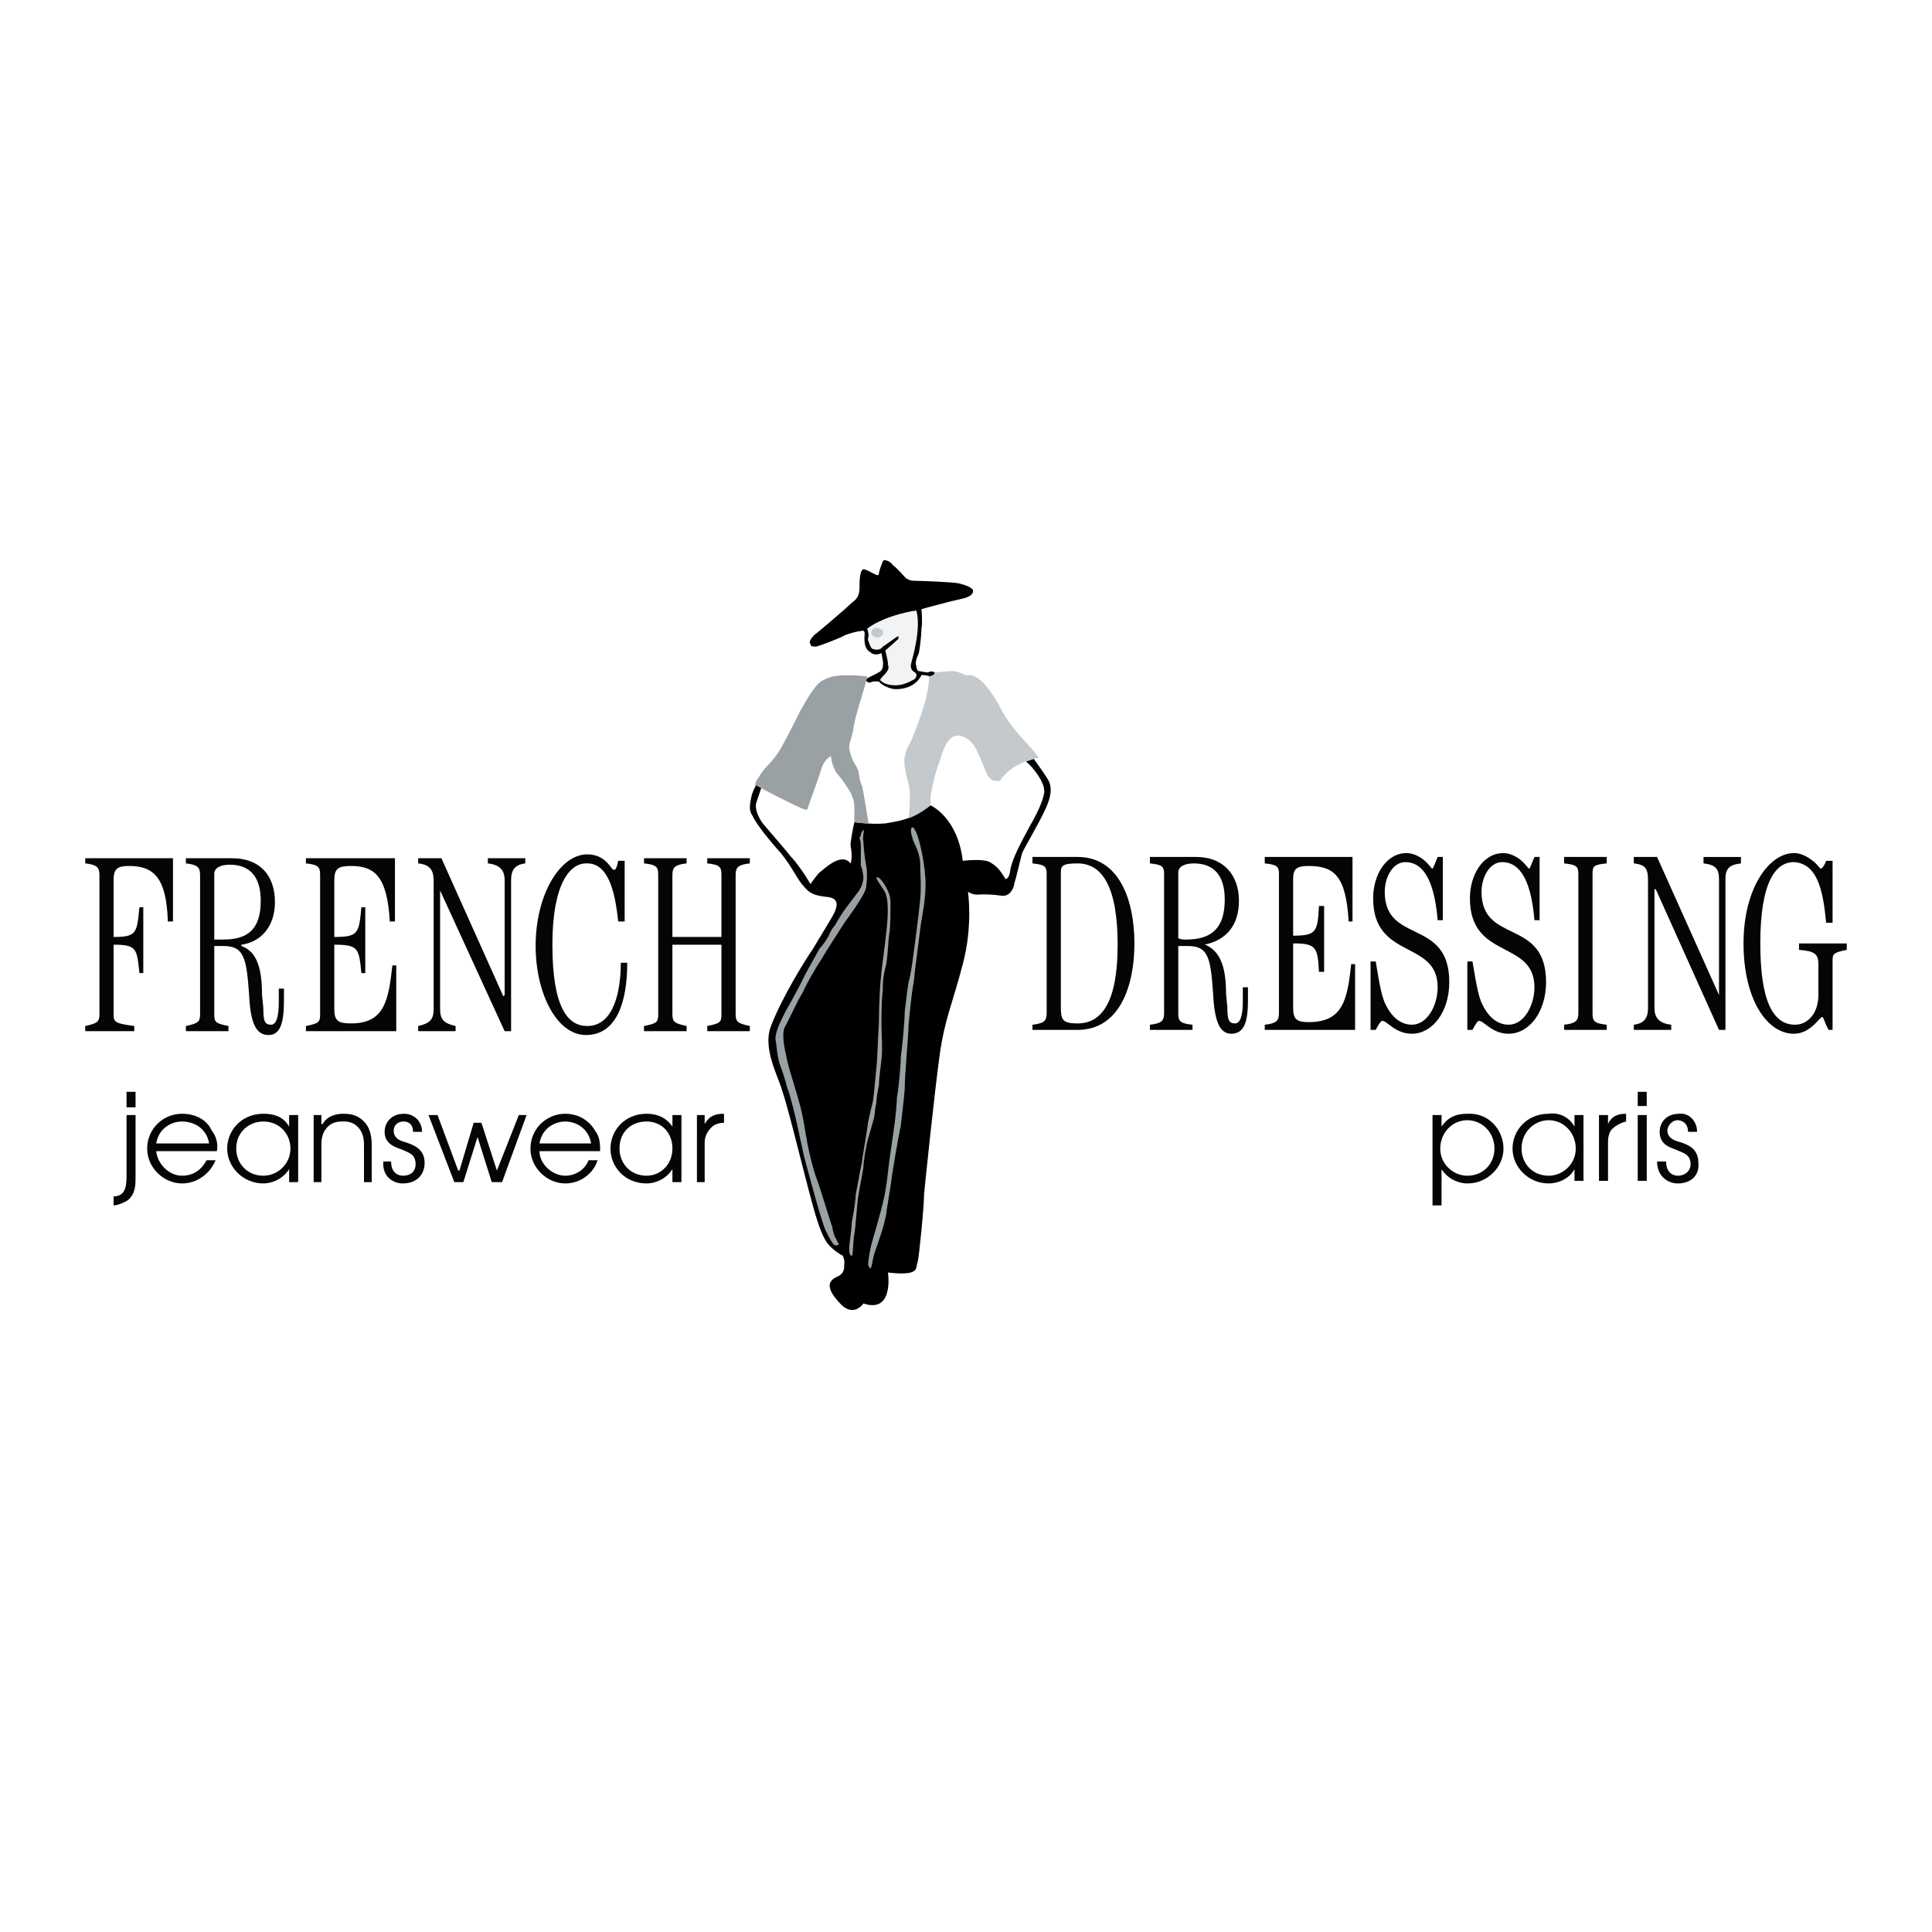 <?xml version="1.0" encoding="utf-8"?>
<!-- Generator: Adobe Illustrator 13.0.0, SVG Export Plug-In . SVG Version: 6.00 Build 14948)  -->
<!DOCTYPE svg PUBLIC "-//W3C//DTD SVG 1.0//EN" "http://www.w3.org/TR/2001/REC-SVG-20010904/DTD/svg10.dtd">
<svg version="1.0" id="Layer_1" xmlns="http://www.w3.org/2000/svg" xmlns:xlink="http://www.w3.org/1999/xlink" x="0px" y="0px"
	 width="192.756px" height="192.756px" viewBox="0 0 192.756 192.756" enable-background="new 0 0 192.756 192.756"
	 xml:space="preserve">
<g>
	<polygon fill-rule="evenodd" clip-rule="evenodd" fill="#FFFFFF" points="0,0 192.756,0 192.756,192.756 0,192.756 0,0 	"/>
	<polygon fill-rule="evenodd" clip-rule="evenodd" fill="#FFFFFF" points="86.013,67.73 87.43,67.602 87.816,67.988 88.46,68.375 
		88.975,68.503 90.134,68.375 91.164,67.988 91.679,67.473 91.807,67.087 93.224,67.344 90.777,75.198 91.035,81.894 86.657,82.537 
		84.339,74.94 86.013,67.73 	"/>
	<path fill-rule="evenodd" clip-rule="evenodd" fill="#F2F3F4" d="M86.271,62.194l0.129,1.545l0.257,0.772
		c0,0,0.386,0.386,0.515,0.386l0.515,0.129l0.515-0.258v1.03l-0.129,1.159l-0.515,0.515l0.258,0.386l0.515,0.515l0.901,0.128
		l0.901-0.128l0.644-0.129l0.644-0.386l0.258-0.644l-0.258-0.257l-0.128-0.515l0.128-1.288l0.386-2.704l-0.128-1.931L86.271,62.194
		L86.271,62.194z"/>
	<path fill-rule="evenodd" clip-rule="evenodd" d="M75.456,78.288l0.515,0.258c0,0-0.386,1.159-0.515,1.545s0,1.159,0.644,2.06
		c0.772,0.901,2.446,2.833,2.833,3.348c0.515,0.515,1.417,1.803,1.931,2.704c0,0,0.515-0.772,0.901-1.159
		c0.515-0.386,2.189-2.06,3.09-0.901c0,0,0.257-0.515,0-1.802c0-0.387,0.257-1.803,0.387-2.318c0,0,1.673,0.258,3.09,0.129
		c1.288-0.257,2.446-0.257,4.506-1.803c0,0,2.704,1.159,3.219,5.537c0,0,1.931-0.258,2.704,0.129
		c0.644,0.386,1.03,0.772,1.545,1.674c0,0,0.387,0.128,0.516-1.03c0.257-1.159,1.029-2.575,1.931-4.249
		c0.901-1.545,1.545-3.09,1.417-3.605c0-0.772-1.03-2.189-1.803-2.833l0.772-0.257c0,0,1.416,1.931,1.545,2.317
		s0.386,1.03-0.387,2.704c-0.772,1.674-2.188,3.992-2.317,4.378s-0.644,2.704-0.772,2.961c0,0.387-0.386,1.417-1.287,1.288
		c-0.901-0.128-1.545-0.128-1.932-0.128c-0.386,0-0.772,0.128-1.416-0.257c0,0,0.515,3.347-0.515,7.21
		c-1.03,3.991-1.802,5.407-2.317,9.141s-1.417,12.488-1.545,13.777c0,1.287-0.515,6.438-0.644,6.824
		c-0.257,0.514,0.386,1.416-2.961,1.029c0,0,0.644,4.119-2.446,3.09c0,0-1.03,1.545-2.446-0.129
		c-1.545-1.674-0.772-2.188-0.386-2.445c0.257-0.129,0.772-0.258,0.901-0.902c0-0.643,0.128-0.643-0.129-1.287
		c0,0-1.287-0.645-1.802-1.674c-0.644-1.158-1.159-3.219-1.674-5.15c-0.515-1.932-2.06-8.24-2.575-9.656
		c-0.386-1.416-1.931-4.119-1.159-6.309c1.03-2.832,3.605-6.953,4.249-7.854c0.515-0.901,2.06-3.348,2.189-3.734
		s0.515-1.288-0.772-1.417s-1.803-0.386-2.318-1.03c-0.644-0.644-1.159-1.931-2.317-3.348c-1.288-1.417-2.576-3.09-2.833-3.734
		c-0.386-0.515-0.258-1.159-0.128-1.803C75.069,78.932,75.456,78.288,75.456,78.288L75.456,78.288z"/>
	<path fill-rule="evenodd" clip-rule="evenodd" d="M88.073,64.512c-0.128,0.257-0.515,0.386-0.901,0.257
		c-0.258,0-0.386-0.386-0.515-0.772c-0.129-0.257,0-0.386,0-0.644c0-0.129-0.129-0.644-0.129-0.644
		c1.932-1.416,4.893-1.802,4.893-1.802c0.515,1.802-0.386,4.764-0.515,5.279c-0.129,0.515,0.128,0.772,0.386,0.901
		c0.257,0.257,0.128,0.386,0,0.644c-0.258,0.129-1.03,0.644-1.932,0.644c-1.03,0-1.416-0.387-1.545-0.515
		c0-0.129,0.257-0.386,0.515-0.644c0.515-0.644,0.257-0.644,0.257-1.03c0-0.257-0.257-1.288-0.257-1.288
		c0.129-0.129,0.901-0.772,1.159-1.03c0.257-0.128,0.129-0.515,0.129-0.386C89.49,63.482,88.331,64.383,88.073,64.512L88.073,64.512
		z M88.073,66.572c-0.128,0.515-0.515,0.515-0.644,0.644c-0.257,0.129-0.515,0.258-0.772,0.386C86.4,67.73,86.528,67.73,86.4,67.859
		c0,0.128,0.128,0.128,0.257,0.257c0.129,0,0.386-0.129,0.515-0.129c0.257,0,0.515,0,0.515,0c0.257,0.387,1.159,0.772,1.673,0.772
		c2.06,0,2.575-1.416,2.575-1.416s0.515,0,0.772,0.129c0.257,0,0.257,0,0.515-0.129c0.257-0.129,0.129-0.257,0-0.257
		c-0.129-0.129-0.386-0.129-0.644,0c-0.258,0-0.773-0.129-0.901-0.129c-0.129,0-0.258-0.257-0.258-0.515
		c-0.128-0.257,0-0.772,0.258-1.288c0.128-0.644,0.257-1.931,0.257-2.446c0.129-0.515,0-1.931,0-1.931
		c0.386-0.129,3.348-0.901,3.991-1.03c0.644-0.128,1.159-0.386,1.159-0.772c0-0.386-0.901-0.644-1.416-0.772
		c-0.515-0.128-3.863-0.257-4.377-0.257c-0.515,0-0.644-0.129-0.901-0.257c-0.129-0.129-0.901-1.03-1.288-1.288
		c-0.257-0.386-0.644-0.515-0.901-0.515c-0.129,0-0.386,0.772-0.515,1.288c0,0.386-0.258,0.128-0.387,0.128
		c-0.257-0.128-0.901-0.515-1.159-0.515c-0.386,0.129-0.386,1.288-0.386,1.802c0,1.159-0.515,1.288-0.901,1.674
		c-0.386,0.386-3.09,2.704-3.605,3.09c-0.515,0.515-0.515,0.772-0.386,0.901c0,0.257,0.257,0.257,0.515,0.257
		c0.257,0,2.575-0.901,2.961-1.159c0.387-0.129,1.159-0.386,1.545-0.386c0.257-0.129,0.386,0,0.386,0.257
		c-0.129,1.288,0.257,1.674,0.515,1.803c0.515,0.515,1.159,0.128,1.159,0.128C88.202,66.443,88.073,66.186,88.073,66.572
		L88.073,66.572z"/>
	<path fill-rule="evenodd" clip-rule="evenodd" fill="#9AA1A4" d="M86.528,67.473c0,0,0,0-0.257,1.03
		c-0.258,0.901-1.03,3.219-1.159,4.377c-0.257,1.159-0.386,1.159-0.386,1.803c0.257,1.288,0.644,1.545,0.901,2.189
		c0.129,0.644,0.129,1.03,0.386,1.545c0.129,0.515,0.644,3.734,0.644,3.734s-0.901,0-1.416-0.129c0,0,0-0.901,0-1.288
		c0-0.386,0-0.901-0.387-1.674c-0.386-0.644-0.901-1.416-1.288-1.802c-0.386-0.515-0.644-1.288-0.644-1.803
		c0,0-0.644,0.129-1.03,1.417c-0.386,1.288-1.287,3.605-1.287,3.734c0,0.128-0.129,0.257-0.387,0.128
		c-0.257,0-4.764-2.317-4.893-2.446c0-0.128,0.129-0.257,0.129-0.386c0.129-0.128,0.515-0.901,1.03-1.416
		c0.515-0.515,1.159-1.288,1.545-2.06c0.386-0.644,1.416-2.704,1.803-3.477c0.515-0.901,1.545-2.833,2.317-3.09
		C82.795,67.473,83.696,67.215,86.528,67.473L86.528,67.473z"/>
	<path fill-rule="evenodd" clip-rule="evenodd" fill="#C3C9CC" d="M90.648,81.636c0,0,0.901-0.258,2.189-1.288c0,0,0-0.386,0-0.772
		c0-0.257,0.386-2.317,0.901-3.605c0.386-1.288,0.901-2.704,1.931-2.575c1.03,0.129,1.545,0.901,1.931,1.803
		c0.386,0.772,0.773,1.931,1.03,2.318c0.258,0.257,0.387,0.386,0.772,0.386c0.258,0,0.387,0.129,0.516-0.257
		c0.257-0.257,1.158-1.545,3.733-2.06c0,0-0.901-1.159-1.674-1.932c-0.772-0.901-1.674-1.931-2.317-3.347
		c-0.772-1.288-1.674-2.704-2.833-2.961c-0.257,0-0.386,0.129-0.772-0.129c-0.386-0.128-0.644-0.257-1.03-0.257
		c-0.515,0-1.803,0.129-1.803,0.129s0.129,0.257-0.515,0.386c0,0,0,1.03-0.386,2.446s-1.159,3.476-1.545,4.249
		c-0.386,0.644-0.644,1.417-0.515,2.318c0.129,0.901,0.515,1.931,0.515,2.704C90.777,79.833,90.777,80.863,90.648,81.636
		L90.648,81.636z"/>
	<path fill-rule="evenodd" clip-rule="evenodd" fill="#9AA1A4" d="M86.142,82.794c0,0-0.257,0.258-0.257,0.515
		c0,0.129-0.129,0.129-0.129,0.386c0.129,0.129,0.129,0.515,0.129,0.901c0,0.258,0,0.901,0,1.159c0,0.129,0,0.386,0,0.644
		c0.128,0.129,0.257,0.902,0.257,1.159s-0.129,0.901-0.515,1.417c-0.386,0.515-1.288,1.673-1.545,2.06
		c-0.257,0.387-0.644,1.03-0.772,1.288c-0.257,0.258-0.386,0.515-0.515,0.772c-0.129,0.386-0.644,1.159-1.03,1.545
		c-0.258,0.515-1.416,2.446-1.803,3.348c-0.386,0.771-1.159,2.188-1.545,2.832c-0.386,0.771-1.159,2.189-1.03,2.961
		c0.128,0.773,0.128,1.416,0.386,2.318c0.387,1.029,0.644,1.93,0.773,2.445c0.257,0.516,0.901,3.219,1.03,3.863
		c0.128,0.643,0.515,2.316,0.644,2.961c0.129,0.516,0.901,3.348,1.159,4.248c0.257,0.902,0.772,2.705,1.03,3.221
		c0.257,0.514,0.644,1.287,0.901,1.416c0.386,0,0.386-0.129,0.386-0.129s-0.257-0.387-0.257-0.516c-0.129,0-0.386-0.9-0.386-1.158
		c-0.129-0.258-1.159-3.734-1.545-4.764c-0.386-0.902-1.03-3.734-1.03-4.121c-0.128-0.387-0.258-1.803-0.644-3.219
		c-0.387-1.545-1.288-4.119-1.417-5.15c-0.257-1.029-0.386-2.188-0.129-2.703c0.386-0.645,1.288-2.703,1.803-3.477
		c0.386-0.9,1.288-2.446,1.802-3.219c0.515-0.901,2.446-3.863,2.446-3.863s1.932-2.575,2.061-3.348c0.128-0.772,0.128-1.802,0-2.317
		c-0.129-0.644-0.258-1.931-0.258-2.318C86.013,83.567,86.271,82.923,86.142,82.794L86.142,82.794z"/>
	<path fill-rule="evenodd" clip-rule="evenodd" fill="#9AA1A4" d="M87.43,87.559c0,0,0.128-0.129,0.386,0.129
		c0.257,0.257,1.03,1.288,1.03,2.317s0,2.446-0.129,3.219s-0.129,2.446-0.386,3.348c-0.258,1.03-0.258,1.546-0.258,2.317
		c-0.128,0.645-0.128,2.703-0.128,3.348s0.128,2.574,0,3.477c-0.129,1.029-0.257,2.061-0.257,2.574
		c-0.129,0.516-0.258,1.416-0.258,1.803c-0.129,0.387-0.129,1.031-0.257,1.545c-0.129,0.516-0.258,0.902-0.515,1.803
		c-0.257,0.773-0.515,2.576-0.515,2.961c0,0.258-0.386,2.061-0.515,2.963c-0.128,0.771-0.257,3.09-0.386,3.732
		c-0.129,0.516-0.129,2.318-0.258,2.189c-0.257,0-0.257-0.516-0.257-0.773c0-0.385,0.257-1.93,0.257-2.574
		c0.128-0.645,0.386-2.061,0.386-2.703c0.129-0.645,0.515-2.834,0.644-3.348c0-0.387,0.387-2.318,0.515-3.348
		c0.129-1.031,0.386-1.932,0.515-2.447c0.129-0.514,0.257-2.188,0.386-3.477c0.128-1.158,0.128-2.574,0.258-4.506
		c0-1.932,0.128-4.119,0.257-5.15c0.128-1.159,0.386-2.961,0.515-4.249c0.128-1.287,0.257-3.09-0.258-3.862
		C87.688,88.073,87.43,87.688,87.43,87.559L87.43,87.559z"/>
	<path fill-rule="evenodd" clip-rule="evenodd" fill="#9AA1A4" d="M91.035,82.537c-0.257,0-0.128,0.772,0,1.03
		c0,0.386,0.644,1.159,0.772,2.446c0,1.288,0.129,2.317,0,3.734c-0.128,1.416-0.644,5.279-0.644,5.279s-0.257,2.188-0.515,2.962
		c-0.129,0.771-0.257,1.93-0.386,2.961c0,1.029-0.258,3.605-0.386,4.506c0,0.9-0.257,3.477-0.386,3.992
		c0,0.385-0.129,1.932-0.257,2.832c-0.129,0.9-0.386,2.703-0.515,3.605c-0.129,1.029-0.257,2.445-0.515,3.605
		c-0.257,1.287-1.159,4.248-1.288,4.764c-0.128,0.514-0.386,1.93-0.257,2.059s0.129,0.387,0.257,0.129
		c0.129-0.385,0.129-0.643,0.258-1.158c0.128-0.516,1.159-3.09,1.288-4.506c0.257-1.545,0.515-3.219,0.515-3.348
		s0.644-3.992,0.901-5.15c0.128-1.287,0.258-2.061,0.386-3.605c0-1.545,0.386-5.408,0.386-6.438
		c0.129-1.158,0.258-2.961,0.515-4.248c0.129-1.417,0.515-4.121,0.644-5.28c0.129-1.159,0.644-3.09,0.515-5.15
		C92.193,85.627,91.55,82.666,91.035,82.537L91.035,82.537z"/>
	<path fill-rule="evenodd" clip-rule="evenodd" fill="#C3C9CC" d="M86.915,63.224c0,0,0-0.386,0.258-0.515
		c0.128-0.128,0.644-0.128,0.901,0.258C88.331,63.224,87.558,64.125,86.915,63.224L86.915,63.224z"/>
	<path fill-rule="evenodd" clip-rule="evenodd" fill="#040606" d="M142.922,111.248h0.901v1.16l0,0
		c0.772-1.16,1.803-1.287,2.575-1.287c2.188-0.129,3.605,1.674,3.605,3.475c0,1.803-1.545,3.477-3.605,3.477
		c-0.644,0-1.803-0.258-2.575-1.416l0,0v3.605h-0.901V111.248L142.922,111.248z M146.398,111.764c-1.545,0-2.704,1.287-2.704,2.832
		c0,1.547,1.288,2.705,2.704,2.705c1.674,0,2.704-1.287,2.704-2.705C149.103,112.922,147.814,111.764,146.398,111.764
		L146.398,111.764z"/>
	<path fill-rule="evenodd" clip-rule="evenodd" fill="#040606" d="M157.986,117.814h-0.901v-1.158l0,0
		c-0.644,1.158-1.931,1.416-2.575,1.416c-2.06,0-3.604-1.674-3.604-3.477c0-1.801,1.416-3.475,3.604-3.475
		c0.772-0.129,1.932,0.127,2.575,1.287l0,0v-1.16h0.901V117.814L157.986,117.814z M154.51,117.301c1.416,0,2.704-1.158,2.704-2.705
		c0-1.545-1.159-2.832-2.704-2.832c-1.416,0-2.704,1.158-2.704,2.832C151.806,116.014,152.836,117.301,154.51,117.301
		L154.51,117.301z"/>
	<path fill-rule="evenodd" clip-rule="evenodd" fill="#040606" d="M159.531,111.248h0.901v0.902l0,0
		c0.387-0.902,1.159-1.029,1.803-1.029v0.771c-0.515,0.129-1.03,0.387-1.416,0.773c-0.258,0.256-0.387,0.771-0.387,1.287v3.861
		h-0.901V111.248L159.531,111.248z"/>
	<path fill-rule="evenodd" clip-rule="evenodd" fill="#040606" d="M163.395,117.814v-6.566h0.9v6.566H163.395L163.395,117.814z
		 M163.395,110.348v-1.416h0.9v1.416H163.395L163.395,110.348z"/>
	<path fill-rule="evenodd" clip-rule="evenodd" fill="#040606" d="M166.227,115.885c0,1.287,0.901,1.416,1.159,1.416
		c0.772,0,1.287-0.516,1.287-1.158c0-1.031-0.901-1.16-1.416-1.418c-0.644-0.256-1.674-0.514-1.674-1.803
		c0-0.9,0.644-1.801,1.931-1.801c0.901-0.129,1.803,0.643,1.803,1.801h-0.901c0-0.9-0.644-1.158-1.029-1.158
		c-0.645,0-1.03,0.645-1.03,1.031c0,0.771,0.772,1.029,1.287,1.158c0.772,0.258,1.803,0.643,1.803,2.061
		c0.129,1.158-0.644,2.059-2.06,2.059c-0.901,0-2.061-0.643-2.061-2.188H166.227L166.227,115.885z"/>
	<path fill-rule="evenodd" clip-rule="evenodd" fill="#040606" d="M13.525,117.43c0,0.771,0,1.674-0.772,2.316
		c-0.644,0.387-1.159,0.516-1.417,0.516v-0.9c1.03,0,1.288-0.773,1.288-1.932v-6.182h0.901V117.43L13.525,117.43z M12.624,110.477
		v-1.545h0.901v1.545H12.624L12.624,110.477z"/>
	<path fill-rule="evenodd" clip-rule="evenodd" fill="#040606" d="M15.585,114.854c0.129,1.289,1.288,2.447,2.575,2.447
		s2.06-0.773,2.446-1.545h0.901c-0.515,1.287-1.802,2.316-3.347,2.316c-1.803,0-3.477-1.545-3.477-3.477
		c0-1.93,1.545-3.475,3.477-3.475c1.545,0,2.575,0.771,2.961,1.674c0.515,0.643,0.644,1.416,0.515,2.059H15.585L15.585,114.854z
		 M20.864,114.082c-0.257-1.545-1.545-2.189-2.704-2.189c-1.03,0-2.318,0.645-2.575,2.189H20.864L20.864,114.082z"/>
	<path fill-rule="evenodd" clip-rule="evenodd" fill="#040606" d="M29.748,117.943h-0.901v-1.287l0,0
		c-0.773,1.158-1.932,1.416-2.575,1.416c-2.06,0-3.605-1.674-3.605-3.477c0-1.801,1.417-3.475,3.605-3.475
		c0.772,0,1.931,0.127,2.575,1.287l0,0v-1.16h0.901V117.943L29.748,117.943z M26.272,117.301c1.417,0,2.704-1.158,2.704-2.705
		c0-1.545-1.159-2.703-2.704-2.703c-1.417,0-2.704,1.029-2.704,2.703C23.568,116.014,24.598,117.301,26.272,117.301L26.272,117.301z
		"/>
	<path fill-rule="evenodd" clip-rule="evenodd" fill="#040606" d="M31.293,111.248h0.772v0.902h0.128
		c0.258-0.516,0.902-1.029,2.06-1.029c0.773,0,1.417,0.127,2.061,0.771c0.515,0.516,0.772,1.287,0.772,2.318v3.732h-0.772v-3.732
		c0-0.902-0.258-1.416-0.644-1.803c-0.515-0.516-1.159-0.516-1.417-0.516c-0.386,0-1.03,0-1.545,0.516
		c-0.386,0.387-0.644,0.9-0.644,1.803v3.732h-0.772V111.248L31.293,111.248z"/>
	<path fill-rule="evenodd" clip-rule="evenodd" fill="#040606" d="M39.019,115.885c0,1.287,0.901,1.416,1.159,1.416
		c0.901,0,1.288-0.516,1.288-1.158c0-1.031-0.772-1.16-1.288-1.418c-0.644-0.256-1.803-0.514-1.803-1.803
		c0-0.9,0.644-1.801,1.931-1.801c1.03,0,1.803,0.771,1.803,1.801h-0.901c0-0.9-0.644-1.029-0.902-1.029
		c-0.772,0-1.03,0.516-1.03,0.902c0,0.771,0.644,1.029,1.159,1.158c0.772,0.258,1.931,0.643,1.931,2.061
		c0,1.158-0.772,2.059-2.189,2.059c-0.901,0-2.06-0.643-1.931-2.188H39.019L39.019,115.885z"/>
	<polygon fill-rule="evenodd" clip-rule="evenodd" fill="#040606" points="42.752,111.248 43.654,111.248 45.713,116.785 
		45.843,116.785 47.259,112.021 48.031,112.021 49.576,116.785 49.576,116.785 51.765,111.248 52.538,111.248 50.091,117.943 
		49.061,117.943 47.645,113.438 47.645,113.438 46.229,117.943 45.328,117.943 42.752,111.248 	"/>
	<path fill-rule="evenodd" clip-rule="evenodd" fill="#040606" d="M53.825,114.854c0,1.289,1.288,2.447,2.575,2.447
		c1.159,0,2.06-0.773,2.317-1.545h0.901c-0.386,1.287-1.674,2.316-3.219,2.316c-1.803,0-3.477-1.545-3.477-3.477
		c0-1.93,1.545-3.475,3.477-3.475c1.416,0,2.446,0.771,2.961,1.674c0.515,0.643,0.515,1.416,0.515,2.059H53.825L53.825,114.854z
		 M58.975,114.082c-0.257-1.545-1.545-2.189-2.575-2.189c-1.03,0-2.318,0.645-2.575,2.189H58.975L58.975,114.082z"/>
	<path fill-rule="evenodd" clip-rule="evenodd" fill="#040606" d="M67.988,117.943h-0.901v-1.287l0,0
		c-0.773,1.158-1.932,1.416-2.575,1.416c-2.189,0-3.605-1.674-3.605-3.477c0-1.801,1.417-3.475,3.605-3.475
		c0.644,0,1.802,0.127,2.575,1.287l0,0v-1.16h0.901V117.943L67.988,117.943z M64.512,117.301c1.416,0,2.575-1.158,2.575-2.705
		c0-1.545-1.03-2.703-2.575-2.703s-2.704,1.029-2.704,2.703C61.808,116.014,62.838,117.301,64.512,117.301L64.512,117.301z"/>
	<path fill-rule="evenodd" clip-rule="evenodd" fill="#040606" d="M69.533,111.248h0.772v0.902l0,0
		c0.515-0.902,1.159-1.029,1.931-1.029v0.9c-0.644,0-1.159,0.258-1.416,0.645c-0.258,0.256-0.515,0.771-0.515,1.287v3.99h-0.772
		V111.248L69.533,111.248z"/>
	<path fill-rule="evenodd" clip-rule="evenodd" fill="#040606" d="M8.504,85.627h8.755v6.309h-0.515
		c-0.129-4.377-1.417-5.537-3.863-5.537c-1.159,0-1.545,0.258-1.545,1.417v5.665c2.317,0,2.317-0.386,2.575-2.961h0.386v6.566
		h-0.386c-0.258-2.446-0.258-2.833-2.575-2.833v6.954c0,0.771,0.129,0.9,2.06,1.158v0.516H8.504v-0.516
		c1.159-0.258,1.417-0.387,1.417-1.158V87.301c0-0.772-0.258-1.03-1.417-1.159V85.627L8.504,85.627z"/>
	<path fill-rule="evenodd" clip-rule="evenodd" fill="#040606" d="M28.332,98.631v1.16c0,2.316-0.386,3.475-1.545,3.475
		c-1.288,0-1.803-1.287-1.932-3.99c-0.257-3.734-0.515-4.893-2.575-4.893h-0.901v6.825c0,0.771,0.128,0.9,1.417,1.158v0.516h-4.249
		v-0.516c1.159-0.258,1.416-0.387,1.416-1.158V87.301c0-0.772-0.257-1.03-1.416-1.159v-0.515h4.635c2.704,0,4.249,1.674,4.249,4.378
		c0,2.446-1.416,3.991-3.348,4.249v0.129c1.417,0.515,2.06,1.932,2.06,4.893l0.129,1.287c0,1.287,0.129,1.674,0.772,1.674
		c0.515,0,0.772-0.773,0.772-2.318v-1.287H28.332L28.332,98.631z M21.379,93.739c0.257,0,0.515,0,0.901,0
		c2.446,0,3.734-1.03,3.734-3.863c0-2.188-0.901-3.605-3.09-3.605c-1.03,0-1.545,0.386-1.545,0.901V93.739L21.379,93.739z"/>
	<path fill-rule="evenodd" clip-rule="evenodd" fill="#040606" d="M44.04,85.627l6.18,13.777l0.128-0.129V87.816
		c0-1.03-0.515-1.545-1.674-1.674v-0.515h3.734v0.515c-1.03,0.129-1.416,0.644-1.416,1.674v15.065h-0.644l-6.438-14.035l0,0v11.845
		c0,1.029,0.386,1.416,1.545,1.674v0.516h-3.734v-0.516c1.159-0.258,1.545-0.645,1.545-1.674V87.945c0-1.03-0.257-1.674-1.545-1.803
		v-0.515H44.04L44.04,85.627z"/>
	<path fill-rule="evenodd" clip-rule="evenodd" fill="#040606" d="M62.323,85.885v6.051h-0.644
		c-0.258-2.317-0.773-5.922-3.219-5.794c-1.545,0-3.347,1.931-3.347,8.111c0,6.309,1.545,8.112,3.476,8.112
		c2.704,0,3.348-3.605,3.348-6.309h0.644c0,3.862-1.03,7.209-4.12,7.209c-2.961,0-5.021-4.248-5.021-8.883
		c0-5.15,2.446-9.142,5.15-9.142c0.772,0,1.417,0.258,1.932,0.773c0.515,0.515,0.515,0.772,0.772,0.772
		c0.128,0,0.257-0.257,0.386-0.901H62.323L62.323,85.885z"/>
	<path fill-rule="evenodd" clip-rule="evenodd" fill="#040606" d="M71.979,94.253h-4.893v6.954c0,0.771,0.257,0.9,1.416,1.158v0.516
		h-4.249v-0.516c1.288-0.258,1.417-0.387,1.417-1.158V87.301c0-0.772-0.129-1.03-1.417-1.159v-0.515h4.249v0.515
		c-1.159,0.129-1.416,0.387-1.416,1.159v6.18h4.893v-6.18c0-0.772-0.129-1.03-1.417-1.159v-0.515h4.249v0.515
		c-1.158,0.129-1.416,0.387-1.416,1.159v13.906c0,0.771,0.258,0.9,1.416,1.158v0.516h-4.249v-0.516
		c1.288-0.258,1.417-0.387,1.417-1.158V94.253L71.979,94.253z"/>
	<path fill-rule="evenodd" clip-rule="evenodd" fill="#040606" d="M103.009,102.236c1.159-0.129,1.416-0.387,1.416-1.158V87.172
		c0-0.773-0.257-0.901-1.416-1.03v-0.644h4.506c4.12,0,5.666,4.249,5.666,8.626c0,4.377-1.546,8.627-5.666,8.627h-4.506V102.236
		L103.009,102.236z M105.842,100.434c0,1.287,0.128,1.674,1.673,1.674c2.446,0,3.992-2.189,3.992-7.854
		c0-5.793-1.546-8.111-3.992-8.111c-1.545,0-1.673,0.257-1.673,0.901V100.434L105.842,100.434z"/>
	<path fill-rule="evenodd" clip-rule="evenodd" fill="#040606" d="M124.511,98.502v1.289c0,2.188-0.387,3.346-1.674,3.346
		c-1.159,0-1.674-1.287-1.803-3.99c-0.258-3.734-0.515-4.764-2.575-4.764h-0.901v6.696c0,0.771,0.129,1.029,1.417,1.158v0.516
		h-4.249v-0.516c1.158-0.129,1.416-0.387,1.416-1.158V87.172c0-0.773-0.258-0.901-1.416-1.03v-0.644h4.635
		c2.704,0,4.249,1.803,4.249,4.377c0,2.575-1.416,3.992-3.477,4.377h0.129c1.416,0.644,2.061,2.061,2.061,4.893l0.128,1.287
		c0,1.287,0.129,1.674,0.772,1.674c0.516,0,0.773-0.771,0.773-2.189v-1.416H124.511L124.511,98.502z M117.558,93.61
		c0.258,0.129,0.516,0.129,0.772,0.129c2.575,0,3.863-1.159,3.863-3.991c0-2.189-0.901-3.605-3.09-3.605
		c-1.03,0-1.546,0.387-1.546,0.901V93.61L117.558,93.61z"/>
	<path fill-rule="evenodd" clip-rule="evenodd" fill="#040606" d="M127.601,87.172c0-0.773-0.258-0.901-1.416-1.03v-0.644h8.755
		v6.438h-0.386c-0.258-4.506-1.417-5.537-3.992-5.537c-1.158,0-1.545,0.258-1.545,1.288v5.665c2.318,0,2.446-0.386,2.575-2.961
		h0.516v6.566h-0.516c-0.129-2.446-0.257-2.833-2.575-2.833v6.438c0,1.158,0.387,1.416,1.545,1.416c3.477,0,3.863-2.316,4.249-5.793
		h0.387v6.567h-9.013v-0.516c1.158-0.129,1.416-0.387,1.416-1.158V87.172L127.601,87.172z"/>
	<path fill-rule="evenodd" clip-rule="evenodd" fill="#040606" d="M31.937,87.301c0-0.772-0.129-1.03-1.417-1.159v-0.515h8.884
		v6.309H38.89c-0.257-4.377-1.416-5.537-3.862-5.537c-1.288,0-1.674,0.258-1.674,1.417v5.665c2.446,0,2.446-0.386,2.704-2.961h0.386
		v6.566h-0.386c-0.257-2.446-0.257-2.833-2.704-2.833v6.438c0,1.158,0.386,1.416,1.674,1.416c3.347,0,3.734-2.316,4.12-5.793h0.386
		v6.567h-9.013v-0.516c1.288-0.258,1.417-0.387,1.417-1.158V87.301L31.937,87.301z"/>
	<path fill-rule="evenodd" clip-rule="evenodd" fill="#040606" d="M143.952,91.807h-0.515c-0.387-4.635-1.803-5.793-3.219-5.793
		c-1.288,0-2.061,1.545-2.061,2.961c0,5.278,6.438,2.575,6.438,9.013c0,2.961-1.674,5.148-3.733,5.148
		c-1.674,0-2.446-1.287-2.961-1.287c-0.129,0-0.387,0.387-0.645,0.902h-0.515v-6.825h0.515c0.258,1.417,0.516,3.477,1.03,4.377
		c0.772,1.545,1.803,1.932,2.575,1.932c1.545,0,2.575-1.932,2.575-3.734c0-4.763-6.438-2.703-6.438-8.883
		c0-2.317,1.287-4.506,3.348-4.506c0.772,0,1.673,0.515,2.188,1.159c0.258,0.258,0.258,0.386,0.386,0.386
		c0.129-0.128,0.129-0.258,0.516-1.159h0.515V91.807L143.952,91.807z"/>
	<path fill-rule="evenodd" clip-rule="evenodd" fill="#040606" d="M153.608,91.807h-0.515c-0.386-4.635-1.803-5.793-3.219-5.793
		c-1.288,0-2.061,1.545-2.061,2.961c0,5.278,6.438,2.575,6.438,9.013c0,2.961-1.674,5.148-3.734,5.148
		c-1.674,0-2.446-1.287-2.961-1.287c-0.129,0-0.387,0.387-0.645,0.902h-0.515v-6.825h0.515c0.258,1.417,0.516,3.477,1.03,4.377
		c0.772,1.545,1.803,1.932,2.575,1.932c1.545,0,2.575-1.932,2.575-3.734c0-4.763-6.438-2.703-6.438-8.883
		c0-2.317,1.287-4.506,3.348-4.506c0.772,0,1.674,0.515,2.188,1.159c0.258,0.258,0.258,0.386,0.387,0.386
		c0.129-0.128,0.129-0.258,0.515-1.159h0.515V91.807L153.608,91.807z"/>
	<path fill-rule="evenodd" clip-rule="evenodd" fill="#040606" d="M158.888,101.078c0,0.771,0.129,1.029,1.416,1.158v0.516h-4.249
		v-0.516c1.159-0.129,1.417-0.387,1.417-1.158V87.172c0-0.773-0.258-0.901-1.417-1.03v-0.644h4.249v0.644
		c-1.287,0.129-1.416,0.257-1.416,1.03V101.078L158.888,101.078z"/>
	<path fill-rule="evenodd" clip-rule="evenodd" fill="#040606" d="M165.325,85.499l6.181,13.777v-0.129V87.688
		c0-1.03-0.387-1.417-1.546-1.545v-0.644h3.734v0.644c-1.159,0.129-1.545,0.515-1.545,1.545v15.064h-0.644l-6.31-14.035h-0.129
		v11.845c0,1.029,0.516,1.545,1.674,1.674v0.516h-3.733v-0.516c1.03-0.129,1.416-0.645,1.416-1.674V87.945
		c0-1.159-0.129-1.674-1.416-1.803v-0.644H165.325L165.325,85.499z"/>
	<path fill-rule="evenodd" clip-rule="evenodd" fill="#040606" d="M184.252,94.769c-1.287,0.258-1.416,0.386-1.416,1.03v6.953
		h-0.387c-0.386-0.645-0.515-1.289-0.644-1.289c-0.257,0-1.159,1.674-2.833,1.674c-2.703,0-5.021-3.475-5.021-9.012
		c0-5.537,2.574-9.013,5.021-9.013c0.902,0,1.546,0.515,2.061,0.901c0.516,0.515,0.516,0.644,0.644,0.644
		c0.129,0,0.387-0.386,0.516-0.772h0.644v6.18h-0.644c-0.258-2.575-0.644-5.923-3.22-6.051c-1.802,0-3.347,1.931-3.347,8.111
		c0,5.793,1.287,8.111,3.476,8.111c1.159,0,2.317-1.029,2.317-2.961v-3.09c0-1.03-0.386-1.288-1.931-1.417v-0.644h4.764V94.769
		L184.252,94.769z"/>
</g>
</svg>

